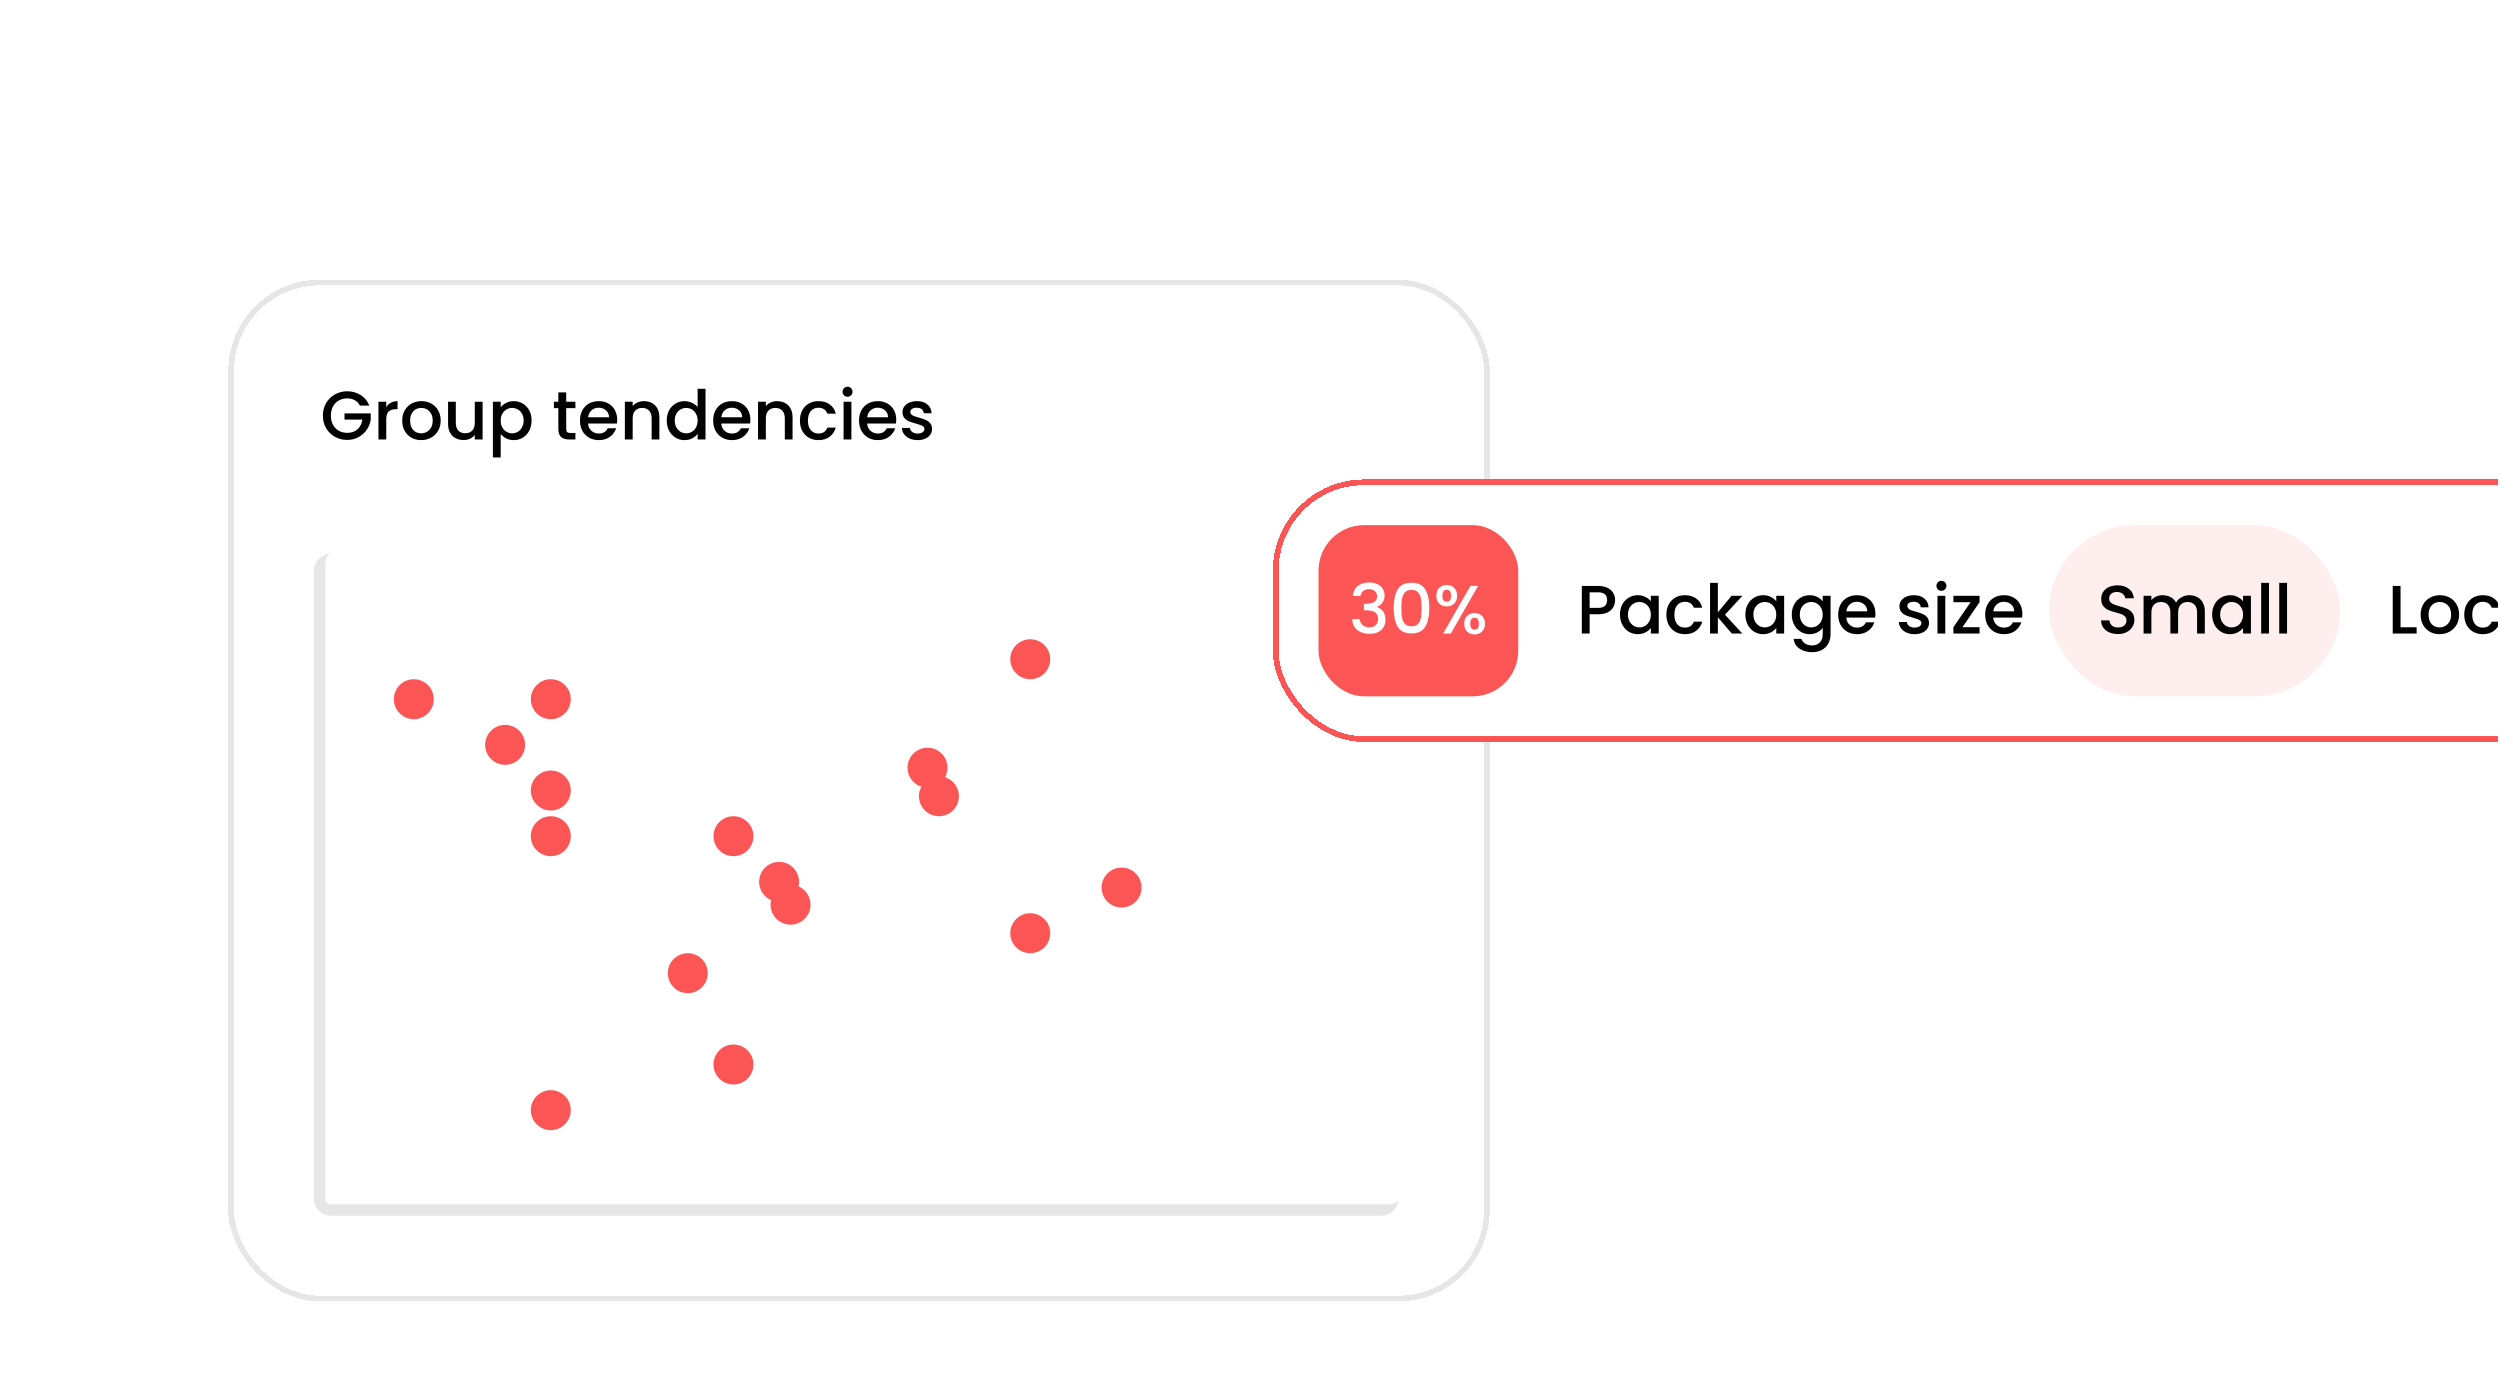 <svg width="438" height="245" viewBox="0 0 438 245" fill="none" xmlns="http://www.w3.org/2000/svg">
<g clip-path="url(#clip0_1469_5433)">
<g filter="url(#filter0_d_1469_5433)">
<rect x="40" y="1" width="221" height="179" rx="16" fill="white" shape-rendering="crispEdges"/>
<path d="M63.059 23.06C62.843 22.644 62.543 22.332 62.159 22.124C61.775 21.908 61.331 21.8 60.827 21.8C60.275 21.8 59.783 21.924 59.351 22.172C58.919 22.42 58.579 22.772 58.331 23.228C58.091 23.684 57.971 24.212 57.971 24.812C57.971 25.412 58.091 25.944 58.331 26.408C58.579 26.864 58.919 27.216 59.351 27.464C59.783 27.712 60.275 27.836 60.827 27.836C61.571 27.836 62.175 27.628 62.639 27.212C63.103 26.796 63.387 26.232 63.491 25.52H60.359V24.428H64.955V25.496C64.867 26.144 64.635 26.74 64.259 27.284C63.891 27.828 63.407 28.264 62.807 28.592C62.215 28.912 61.555 29.072 60.827 29.072C60.043 29.072 59.327 28.892 58.679 28.532C58.031 28.164 57.515 27.656 57.131 27.008C56.755 26.36 56.567 25.628 56.567 24.812C56.567 23.996 56.755 23.264 57.131 22.616C57.515 21.968 58.031 21.464 58.679 21.104C59.335 20.736 60.051 20.552 60.827 20.552C61.715 20.552 62.503 20.772 63.191 21.212C63.887 21.644 64.391 22.26 64.703 23.06H63.059ZM67.672 23.348C67.872 23.012 68.136 22.752 68.464 22.568C68.8 22.376 69.196 22.28 69.652 22.28V23.696H69.304C68.768 23.696 68.36 23.832 68.08 24.104C67.808 24.376 67.672 24.848 67.672 25.52V29H66.304V22.388H67.672V23.348ZM73.778 29.108C73.154 29.108 72.59 28.968 72.086 28.688C71.582 28.4 71.186 28 70.898 27.488C70.61 26.968 70.466 26.368 70.466 25.688C70.466 25.016 70.614 24.42 70.91 23.9C71.206 23.38 71.61 22.98 72.122 22.7C72.634 22.42 73.206 22.28 73.838 22.28C74.47 22.28 75.042 22.42 75.554 22.7C76.066 22.98 76.47 23.38 76.766 23.9C77.062 24.42 77.21 25.016 77.21 25.688C77.21 26.36 77.058 26.956 76.754 27.476C76.45 27.996 76.034 28.4 75.506 28.688C74.986 28.968 74.41 29.108 73.778 29.108ZM73.778 27.92C74.13 27.92 74.458 27.836 74.762 27.668C75.074 27.5 75.326 27.248 75.518 26.912C75.71 26.576 75.806 26.168 75.806 25.688C75.806 25.208 75.714 24.804 75.53 24.476C75.346 24.14 75.102 23.888 74.798 23.72C74.494 23.552 74.166 23.468 73.814 23.468C73.462 23.468 73.134 23.552 72.83 23.72C72.534 23.888 72.298 24.14 72.122 24.476C71.946 24.804 71.858 25.208 71.858 25.688C71.858 26.4 72.038 26.952 72.398 27.344C72.766 27.728 73.226 27.92 73.778 27.92ZM84.55 22.388V29H83.182V28.22C82.966 28.492 82.682 28.708 82.33 28.868C81.986 29.02 81.618 29.096 81.226 29.096C80.706 29.096 80.238 28.988 79.822 28.772C79.414 28.556 79.09 28.236 78.85 27.812C78.618 27.388 78.502 26.876 78.502 26.276V22.388H79.858V26.072C79.858 26.664 80.006 27.12 80.302 27.44C80.598 27.752 81.002 27.908 81.514 27.908C82.026 27.908 82.43 27.752 82.726 27.44C83.03 27.12 83.182 26.664 83.182 26.072V22.388H84.55ZM87.723 23.36C87.955 23.056 88.271 22.8 88.671 22.592C89.071 22.384 89.523 22.28 90.027 22.28C90.603 22.28 91.127 22.424 91.599 22.712C92.079 22.992 92.455 23.388 92.727 23.9C92.999 24.412 93.135 25 93.135 25.664C93.135 26.328 92.999 26.924 92.727 27.452C92.455 27.972 92.079 28.38 91.599 28.676C91.127 28.964 90.603 29.108 90.027 29.108C89.523 29.108 89.075 29.008 88.683 28.808C88.291 28.6 87.971 28.344 87.723 28.04V32.144H86.355V22.388H87.723V23.36ZM91.743 25.664C91.743 25.208 91.647 24.816 91.455 24.488C91.271 24.152 91.023 23.9 90.711 23.732C90.407 23.556 90.079 23.468 89.727 23.468C89.383 23.468 89.055 23.556 88.743 23.732C88.439 23.908 88.191 24.164 87.999 24.5C87.815 24.836 87.723 25.232 87.723 25.688C87.723 26.144 87.815 26.544 87.999 26.888C88.191 27.224 88.439 27.48 88.743 27.656C89.055 27.832 89.383 27.92 89.727 27.92C90.079 27.92 90.407 27.832 90.711 27.656C91.023 27.472 91.271 27.208 91.455 26.864C91.647 26.52 91.743 26.12 91.743 25.664ZM99.201 23.504V27.164C99.201 27.412 99.257 27.592 99.369 27.704C99.489 27.808 99.689 27.86 99.969 27.86H100.809V29H99.729C99.113 29 98.641 28.856 98.313 28.568C97.985 28.28 97.821 27.812 97.821 27.164V23.504H97.041V22.388H97.821V20.744H99.201V22.388H100.809V23.504H99.201ZM108.13 25.532C108.13 25.78 108.114 26.004 108.082 26.204H103.03C103.07 26.732 103.266 27.156 103.618 27.476C103.97 27.796 104.402 27.956 104.914 27.956C105.65 27.956 106.17 27.648 106.474 27.032H107.95C107.75 27.64 107.386 28.14 106.858 28.532C106.338 28.916 105.69 29.108 104.914 29.108C104.282 29.108 103.714 28.968 103.21 28.688C102.714 28.4 102.322 28 102.034 27.488C101.754 26.968 101.614 26.368 101.614 25.688C101.614 25.008 101.75 24.412 102.022 23.9C102.302 23.38 102.69 22.98 103.186 22.7C103.69 22.42 104.266 22.28 104.914 22.28C105.538 22.28 106.094 22.416 106.582 22.688C107.07 22.96 107.45 23.344 107.722 23.84C107.994 24.328 108.13 24.892 108.13 25.532ZM106.702 25.1C106.694 24.596 106.514 24.192 106.162 23.888C105.81 23.584 105.374 23.432 104.854 23.432C104.382 23.432 103.978 23.584 103.642 23.888C103.306 24.184 103.106 24.588 103.042 25.1H106.702ZM112.812 22.28C113.332 22.28 113.796 22.388 114.204 22.604C114.62 22.82 114.944 23.14 115.176 23.564C115.408 23.988 115.524 24.5 115.524 25.1V29H114.168V25.304C114.168 24.712 114.02 24.26 113.724 23.948C113.428 23.628 113.024 23.468 112.512 23.468C112 23.468 111.592 23.628 111.288 23.948C110.992 24.26 110.844 24.712 110.844 25.304V29H109.476V22.388H110.844V23.144C111.068 22.872 111.352 22.66 111.696 22.508C112.048 22.356 112.42 22.28 112.812 22.28ZM116.813 25.664C116.813 25 116.949 24.412 117.221 23.9C117.501 23.388 117.877 22.992 118.349 22.712C118.829 22.424 119.361 22.28 119.945 22.28C120.377 22.28 120.801 22.376 121.217 22.568C121.641 22.752 121.977 23 122.225 23.312V20.12H123.605V29H122.225V28.004C122.001 28.324 121.689 28.588 121.289 28.796C120.897 29.004 120.445 29.108 119.933 29.108C119.357 29.108 118.829 28.964 118.349 28.676C117.877 28.38 117.501 27.972 117.221 27.452C116.949 26.924 116.813 26.328 116.813 25.664ZM122.225 25.688C122.225 25.232 122.129 24.836 121.937 24.5C121.753 24.164 121.509 23.908 121.205 23.732C120.901 23.556 120.573 23.468 120.221 23.468C119.869 23.468 119.541 23.556 119.237 23.732C118.933 23.9 118.685 24.152 118.493 24.488C118.309 24.816 118.217 25.208 118.217 25.664C118.217 26.12 118.309 26.52 118.493 26.864C118.685 27.208 118.933 27.472 119.237 27.656C119.549 27.832 119.877 27.92 120.221 27.92C120.573 27.92 120.901 27.832 121.205 27.656C121.509 27.48 121.753 27.224 121.937 26.888C122.129 26.544 122.225 26.144 122.225 25.688ZM131.462 25.532C131.462 25.78 131.446 26.004 131.414 26.204H126.362C126.402 26.732 126.598 27.156 126.95 27.476C127.302 27.796 127.734 27.956 128.246 27.956C128.982 27.956 129.502 27.648 129.806 27.032H131.282C131.082 27.64 130.718 28.14 130.19 28.532C129.67 28.916 129.022 29.108 128.246 29.108C127.614 29.108 127.046 28.968 126.542 28.688C126.046 28.4 125.654 28 125.366 27.488C125.086 26.968 124.946 26.368 124.946 25.688C124.946 25.008 125.082 24.412 125.354 23.9C125.634 23.38 126.022 22.98 126.518 22.7C127.022 22.42 127.598 22.28 128.246 22.28C128.87 22.28 129.426 22.416 129.914 22.688C130.402 22.96 130.782 23.344 131.054 23.84C131.326 24.328 131.462 24.892 131.462 25.532ZM130.034 25.1C130.026 24.596 129.846 24.192 129.494 23.888C129.142 23.584 128.706 23.432 128.186 23.432C127.714 23.432 127.31 23.584 126.974 23.888C126.638 24.184 126.438 24.588 126.374 25.1H130.034ZM136.144 22.28C136.664 22.28 137.128 22.388 137.536 22.604C137.952 22.82 138.276 23.14 138.508 23.564C138.74 23.988 138.856 24.5 138.856 25.1V29H137.5V25.304C137.5 24.712 137.352 24.26 137.056 23.948C136.76 23.628 136.356 23.468 135.844 23.468C135.332 23.468 134.924 23.628 134.62 23.948C134.324 24.26 134.176 24.712 134.176 25.304V29H132.808V22.388H134.176V23.144C134.4 22.872 134.684 22.66 135.028 22.508C135.38 22.356 135.752 22.28 136.144 22.28ZM140.145 25.688C140.145 25.008 140.281 24.412 140.553 23.9C140.833 23.38 141.217 22.98 141.705 22.7C142.193 22.42 142.753 22.28 143.385 22.28C144.185 22.28 144.845 22.472 145.365 22.856C145.893 23.232 146.249 23.772 146.433 24.476H144.957C144.837 24.148 144.645 23.892 144.381 23.708C144.117 23.524 143.785 23.432 143.385 23.432C142.825 23.432 142.377 23.632 142.041 24.032C141.713 24.424 141.549 24.976 141.549 25.688C141.549 26.4 141.713 26.956 142.041 27.356C142.377 27.756 142.825 27.956 143.385 27.956C144.177 27.956 144.701 27.608 144.957 26.912H146.433C146.241 27.584 145.881 28.12 145.353 28.52C144.825 28.912 144.169 29.108 143.385 29.108C142.753 29.108 142.193 28.968 141.705 28.688C141.217 28.4 140.833 28 140.553 27.488C140.281 26.968 140.145 26.368 140.145 25.688ZM148.492 21.512C148.244 21.512 148.036 21.428 147.868 21.26C147.7 21.092 147.616 20.884 147.616 20.636C147.616 20.388 147.7 20.18 147.868 20.012C148.036 19.844 148.244 19.76 148.492 19.76C148.732 19.76 148.936 19.844 149.104 20.012C149.272 20.18 149.356 20.388 149.356 20.636C149.356 20.884 149.272 21.092 149.104 21.26C148.936 21.428 148.732 21.512 148.492 21.512ZM149.164 22.388V29H147.796V22.388H149.164ZM157.021 25.532C157.021 25.78 157.005 26.004 156.973 26.204H151.921C151.961 26.732 152.157 27.156 152.509 27.476C152.861 27.796 153.293 27.956 153.805 27.956C154.541 27.956 155.061 27.648 155.365 27.032H156.841C156.641 27.64 156.277 28.14 155.749 28.532C155.229 28.916 154.581 29.108 153.805 29.108C153.173 29.108 152.605 28.968 152.101 28.688C151.605 28.4 151.213 28 150.925 27.488C150.645 26.968 150.505 26.368 150.505 25.688C150.505 25.008 150.641 24.412 150.913 23.9C151.193 23.38 151.581 22.98 152.077 22.7C152.581 22.42 153.157 22.28 153.805 22.28C154.429 22.28 154.985 22.416 155.473 22.688C155.961 22.96 156.341 23.344 156.613 23.84C156.885 24.328 157.021 24.892 157.021 25.532ZM155.593 25.1C155.585 24.596 155.405 24.192 155.053 23.888C154.701 23.584 154.265 23.432 153.745 23.432C153.273 23.432 152.869 23.584 152.533 23.888C152.197 24.184 151.997 24.588 151.933 25.1H155.593ZM160.767 29.108C160.247 29.108 159.779 29.016 159.363 28.832C158.955 28.64 158.631 28.384 158.391 28.064C158.151 27.736 158.023 27.372 158.007 26.972H159.423C159.447 27.252 159.579 27.488 159.819 27.68C160.067 27.864 160.375 27.956 160.743 27.956C161.127 27.956 161.423 27.884 161.631 27.74C161.847 27.588 161.955 27.396 161.955 27.164C161.955 26.916 161.835 26.732 161.595 26.612C161.363 26.492 160.991 26.36 160.479 26.216C159.983 26.08 159.579 25.948 159.267 25.82C158.955 25.692 158.683 25.496 158.451 25.232C158.227 24.968 158.115 24.62 158.115 24.188C158.115 23.836 158.219 23.516 158.427 23.228C158.635 22.932 158.931 22.7 159.315 22.532C159.707 22.364 160.155 22.28 160.659 22.28C161.411 22.28 162.015 22.472 162.471 22.856C162.935 23.232 163.183 23.748 163.215 24.404H161.847C161.823 24.108 161.703 23.872 161.487 23.696C161.271 23.52 160.979 23.432 160.611 23.432C160.251 23.432 159.975 23.5 159.783 23.636C159.591 23.772 159.495 23.952 159.495 24.176C159.495 24.352 159.559 24.5 159.687 24.62C159.815 24.74 159.971 24.836 160.155 24.908C160.339 24.972 160.611 25.056 160.971 25.16C161.451 25.288 161.843 25.42 162.147 25.556C162.459 25.684 162.727 25.876 162.951 26.132C163.175 26.388 163.291 26.728 163.299 27.152C163.299 27.528 163.195 27.864 162.987 28.16C162.779 28.456 162.483 28.688 162.099 28.856C161.723 29.024 161.279 29.108 160.767 29.108Z" fill="black"/>
<circle cx="88.5" cy="82.5" r="3.5" fill="#FC5555"/>
<circle cx="96.5" cy="98.5" r="3.5" fill="#FC5555"/>
<circle cx="96.5" cy="90.5" r="3.5" fill="#FC5555"/>
<circle cx="72.5" cy="74.5" r="3.5" fill="#FC5555"/>
<circle cx="96.5" cy="74.5" r="3.5" fill="#FC5555"/>
<circle cx="128.5" cy="98.5" r="3.5" fill="#FC5555"/>
<circle cx="136.5" cy="106.5" r="3.5" fill="#FC5555"/>
<circle cx="120.5" cy="122.5" r="3.5" fill="#FC5555"/>
<circle cx="96.5" cy="146.5" r="3.5" fill="#FC5555"/>
<circle cx="128.5" cy="138.5" r="3.5" fill="#FC5555"/>
<circle cx="138.5" cy="110.5" r="3.5" fill="#FC5555"/>
<circle cx="162.5" cy="86.5" r="3.5" fill="#FC5555"/>
<circle cx="164.5" cy="91.5" r="3.5" fill="#FC5555"/>
<circle cx="180.5" cy="67.5" r="3.5" fill="#FC5555"/>
<circle cx="196.5" cy="107.5" r="3.5" fill="#FC5555"/>
<circle cx="180.5" cy="115.5" r="3.5" fill="#FC5555"/>
<path d="M56 49H245H56ZM245 162C245 163.657 243.657 165 242 165H58C56.343 165 55 163.657 55 162H57C57 162.552 57.448 163 58 163H243C244.105 163 245 162.552 245 162ZM58 165C56.343 165 55 163.657 55 162V52C55 50.343 56.343 49 58 49C57.448 49 57 49.895 57 51V162C57 162.552 57.448 163 58 163V165ZM245 49V164V49Z" fill="black" fill-opacity="0.1" mask="url(#path-4-inside-1_1469_5433)"/>
<rect x="40.5" y="1.5" width="220" height="178" rx="15.5" stroke="black" stroke-opacity="0.1" shape-rendering="crispEdges"/>
</g>
<g filter="url(#filter1_d_1469_5433)">
<rect x="223" y="68" width="352" height="46" rx="16" fill="white" shape-rendering="crispEdges"/>
<rect x="231" y="76" width="35" height="30" rx="8" fill="#FC5555"/>
<path d="M237.026 88.412C237.074 87.668 237.358 87.088 237.878 86.672C238.406 86.256 239.078 86.048 239.894 86.048C240.454 86.048 240.938 86.148 241.346 86.348C241.754 86.548 242.062 86.82 242.27 87.164C242.478 87.508 242.582 87.896 242.582 88.328C242.582 88.824 242.45 89.248 242.186 89.6C241.922 89.952 241.606 90.188 241.238 90.308V90.356C241.71 90.5 242.078 90.764 242.342 91.148C242.606 91.524 242.738 92.008 242.738 92.6C242.738 93.072 242.63 93.492 242.414 93.86C242.198 94.228 241.878 94.52 241.454 94.736C241.03 94.944 240.522 95.048 239.93 95.048C239.066 95.048 238.354 94.828 237.794 94.388C237.242 93.94 236.946 93.3 236.906 92.468H238.226C238.258 92.892 238.422 93.24 238.718 93.512C239.014 93.776 239.414 93.908 239.918 93.908C240.406 93.908 240.782 93.776 241.046 93.512C241.31 93.24 241.442 92.892 241.442 92.468C241.442 91.908 241.262 91.512 240.902 91.28C240.55 91.04 240.006 90.92 239.27 90.92H238.958V89.792H239.282C239.93 89.784 240.422 89.676 240.758 89.468C241.102 89.26 241.274 88.932 241.274 88.484C241.274 88.1 241.15 87.796 240.902 87.572C240.654 87.34 240.302 87.224 239.846 87.224C239.398 87.224 239.05 87.34 238.802 87.572C238.554 87.796 238.406 88.076 238.358 88.412H237.026ZM244.175 90.512C244.175 89.128 244.407 88.048 244.871 87.272C245.343 86.488 246.151 86.096 247.295 86.096C248.439 86.096 249.243 86.488 249.707 87.272C250.179 88.048 250.415 89.128 250.415 90.512C250.415 91.912 250.179 93.008 249.707 93.8C249.243 94.584 248.439 94.976 247.295 94.976C246.151 94.976 245.343 94.584 244.871 93.8C244.407 93.008 244.175 91.912 244.175 90.512ZM249.071 90.512C249.071 89.864 249.027 89.316 248.939 88.868C248.859 88.42 248.691 88.056 248.435 87.776C248.179 87.488 247.799 87.344 247.295 87.344C246.791 87.344 246.411 87.488 246.155 87.776C245.899 88.056 245.727 88.42 245.639 88.868C245.559 89.316 245.519 89.864 245.519 90.512C245.519 91.184 245.559 91.748 245.639 92.204C245.719 92.66 245.887 93.028 246.143 93.308C246.407 93.588 246.791 93.728 247.295 93.728C247.799 93.728 248.179 93.588 248.435 93.308C248.699 93.028 248.871 92.66 248.951 92.204C249.031 91.748 249.071 91.184 249.071 90.512ZM251.647 88.364C251.647 87.78 251.815 87.324 252.151 86.996C252.495 86.66 252.935 86.492 253.471 86.492C254.007 86.492 254.443 86.66 254.779 86.996C255.123 87.324 255.295 87.78 255.295 88.364C255.295 88.948 255.123 89.408 254.779 89.744C254.443 90.08 254.007 90.248 253.471 90.248C252.935 90.248 252.495 90.08 252.151 89.744C251.815 89.408 251.647 88.948 251.647 88.364ZM258.967 86.648L254.179 95H252.835L257.623 86.648H258.967ZM253.471 87.32C252.967 87.32 252.715 87.668 252.715 88.364C252.715 89.068 252.967 89.42 253.471 89.42C253.711 89.42 253.895 89.336 254.023 89.168C254.159 88.992 254.227 88.724 254.227 88.364C254.227 87.668 253.975 87.32 253.471 87.32ZM256.531 93.272C256.531 92.688 256.699 92.232 257.035 91.904C257.379 91.568 257.819 91.4 258.355 91.4C258.883 91.4 259.315 91.568 259.651 91.904C259.995 92.232 260.167 92.688 260.167 93.272C260.167 93.856 259.995 94.316 259.651 94.652C259.315 94.988 258.883 95.156 258.355 95.156C257.819 95.156 257.379 94.988 257.035 94.652C256.699 94.316 256.531 93.856 256.531 93.272ZM258.343 92.228C257.839 92.228 257.587 92.576 257.587 93.272C257.587 93.968 257.839 94.316 258.343 94.316C258.847 94.316 259.099 93.968 259.099 93.272C259.099 92.576 258.847 92.228 258.343 92.228Z" fill="white"/>
<path d="M282.968 89.144C282.968 89.568 282.868 89.968 282.668 90.344C282.468 90.72 282.148 91.028 281.708 91.268C281.268 91.5 280.704 91.616 280.016 91.616H278.504V95H277.136V86.66H280.016C280.656 86.66 281.196 86.772 281.636 86.996C282.084 87.212 282.416 87.508 282.632 87.884C282.856 88.26 282.968 88.68 282.968 89.144ZM280.016 90.5C280.536 90.5 280.924 90.384 281.18 90.152C281.436 89.912 281.564 89.576 281.564 89.144C281.564 88.232 281.048 87.776 280.016 87.776H278.504V90.5H280.016ZM283.817 91.664C283.817 91 283.953 90.412 284.225 89.9C284.505 89.388 284.881 88.992 285.353 88.712C285.833 88.424 286.361 88.28 286.937 88.28C287.457 88.28 287.909 88.384 288.293 88.592C288.685 88.792 288.997 89.044 289.229 89.348V88.388H290.609V95H289.229V94.016C288.997 94.328 288.681 94.588 288.281 94.796C287.881 95.004 287.425 95.108 286.913 95.108C286.345 95.108 285.825 94.964 285.353 94.676C284.881 94.38 284.505 93.972 284.225 93.452C283.953 92.924 283.817 92.328 283.817 91.664ZM289.229 91.688C289.229 91.232 289.133 90.836 288.941 90.5C288.757 90.164 288.513 89.908 288.209 89.732C287.905 89.556 287.577 89.468 287.225 89.468C286.873 89.468 286.545 89.556 286.241 89.732C285.937 89.9 285.689 90.152 285.497 90.488C285.313 90.816 285.221 91.208 285.221 91.664C285.221 92.12 285.313 92.52 285.497 92.864C285.689 93.208 285.937 93.472 286.241 93.656C286.553 93.832 286.881 93.92 287.225 93.92C287.577 93.92 287.905 93.832 288.209 93.656C288.513 93.48 288.757 93.224 288.941 92.888C289.133 92.544 289.229 92.144 289.229 91.688ZM291.95 91.688C291.95 91.008 292.086 90.412 292.358 89.9C292.638 89.38 293.022 88.98 293.51 88.7C293.998 88.42 294.558 88.28 295.19 88.28C295.99 88.28 296.65 88.472 297.17 88.856C297.698 89.232 298.054 89.772 298.238 90.476H296.762C296.642 90.148 296.45 89.892 296.186 89.708C295.922 89.524 295.59 89.432 295.19 89.432C294.63 89.432 294.182 89.632 293.846 90.032C293.518 90.424 293.354 90.976 293.354 91.688C293.354 92.4 293.518 92.956 293.846 93.356C294.182 93.756 294.63 93.956 295.19 93.956C295.982 93.956 296.506 93.608 296.762 92.912H298.238C298.046 93.584 297.686 94.12 297.158 94.52C296.63 94.912 295.974 95.108 295.19 95.108C294.558 95.108 293.998 94.968 293.51 94.688C293.022 94.4 292.638 94 292.358 93.488C292.086 92.968 291.95 92.368 291.95 91.688ZM302.217 91.7L305.265 95H303.417L300.969 92.156V95H299.601V86.12H300.969V91.28L303.369 88.388H305.265L302.217 91.7ZM305.79 91.664C305.79 91 305.926 90.412 306.198 89.9C306.478 89.388 306.854 88.992 307.326 88.712C307.806 88.424 308.334 88.28 308.91 88.28C309.43 88.28 309.882 88.384 310.266 88.592C310.658 88.792 310.97 89.044 311.202 89.348V88.388H312.582V95H311.202V94.016C310.97 94.328 310.654 94.588 310.254 94.796C309.854 95.004 309.398 95.108 308.886 95.108C308.318 95.108 307.798 94.964 307.326 94.676C306.854 94.38 306.478 93.972 306.198 93.452C305.926 92.924 305.79 92.328 305.79 91.664ZM311.202 91.688C311.202 91.232 311.106 90.836 310.914 90.5C310.73 90.164 310.486 89.908 310.182 89.732C309.878 89.556 309.55 89.468 309.198 89.468C308.846 89.468 308.518 89.556 308.214 89.732C307.91 89.9 307.662 90.152 307.47 90.488C307.286 90.816 307.194 91.208 307.194 91.664C307.194 92.12 307.286 92.52 307.47 92.864C307.662 93.208 307.91 93.472 308.214 93.656C308.526 93.832 308.854 93.92 309.198 93.92C309.55 93.92 309.878 93.832 310.182 93.656C310.486 93.48 310.73 93.224 310.914 92.888C311.106 92.544 311.202 92.144 311.202 91.688ZM317.043 88.28C317.555 88.28 318.007 88.384 318.399 88.592C318.799 88.792 319.111 89.044 319.335 89.348V88.388H320.715V95.108C320.715 95.716 320.587 96.256 320.331 96.728C320.075 97.208 319.703 97.584 319.215 97.856C318.735 98.128 318.159 98.264 317.487 98.264C316.591 98.264 315.847 98.052 315.255 97.628C314.663 97.212 314.327 96.644 314.247 95.924H315.603C315.707 96.268 315.927 96.544 316.263 96.752C316.607 96.968 317.015 97.076 317.487 97.076C318.039 97.076 318.483 96.908 318.819 96.572C319.163 96.236 319.335 95.748 319.335 95.108V94.004C319.103 94.316 318.787 94.58 318.387 94.796C317.995 95.004 317.547 95.108 317.043 95.108C316.467 95.108 315.939 94.964 315.459 94.676C314.987 94.38 314.611 93.972 314.331 93.452C314.059 92.924 313.923 92.328 313.923 91.664C313.923 91 314.059 90.412 314.331 89.9C314.611 89.388 314.987 88.992 315.459 88.712C315.939 88.424 316.467 88.28 317.043 88.28ZM319.335 91.688C319.335 91.232 319.239 90.836 319.047 90.5C318.863 90.164 318.619 89.908 318.315 89.732C318.011 89.556 317.683 89.468 317.331 89.468C316.979 89.468 316.651 89.556 316.347 89.732C316.043 89.9 315.795 90.152 315.603 90.488C315.419 90.816 315.327 91.208 315.327 91.664C315.327 92.12 315.419 92.52 315.603 92.864C315.795 93.208 316.043 93.472 316.347 93.656C316.659 93.832 316.987 93.92 317.331 93.92C317.683 93.92 318.011 93.832 318.315 93.656C318.619 93.48 318.863 93.224 319.047 92.888C319.239 92.544 319.335 92.144 319.335 91.688ZM328.571 91.532C328.571 91.78 328.555 92.004 328.523 92.204H323.471C323.511 92.732 323.707 93.156 324.059 93.476C324.411 93.796 324.843 93.956 325.355 93.956C326.091 93.956 326.611 93.648 326.915 93.032H328.391C328.191 93.64 327.827 94.14 327.299 94.532C326.779 94.916 326.131 95.108 325.355 95.108C324.723 95.108 324.155 94.968 323.651 94.688C323.155 94.4 322.763 94 322.475 93.488C322.195 92.968 322.055 92.368 322.055 91.688C322.055 91.008 322.191 90.412 322.463 89.9C322.743 89.38 323.131 88.98 323.627 88.7C324.131 88.42 324.707 88.28 325.355 88.28C325.979 88.28 326.535 88.416 327.023 88.688C327.511 88.96 327.891 89.344 328.163 89.84C328.435 90.328 328.571 90.892 328.571 91.532ZM327.143 91.1C327.135 90.596 326.955 90.192 326.603 89.888C326.251 89.584 325.815 89.432 325.295 89.432C324.823 89.432 324.419 89.584 324.083 89.888C323.747 90.184 323.547 90.588 323.483 91.1H327.143ZM335.435 95.108C334.915 95.108 334.447 95.016 334.031 94.832C333.623 94.64 333.299 94.384 333.059 94.064C332.819 93.736 332.691 93.372 332.675 92.972H334.091C334.115 93.252 334.247 93.488 334.487 93.68C334.735 93.864 335.043 93.956 335.411 93.956C335.795 93.956 336.091 93.884 336.299 93.74C336.515 93.588 336.623 93.396 336.623 93.164C336.623 92.916 336.503 92.732 336.263 92.612C336.031 92.492 335.659 92.36 335.147 92.216C334.651 92.08 334.247 91.948 333.935 91.82C333.623 91.692 333.351 91.496 333.119 91.232C332.895 90.968 332.783 90.62 332.783 90.188C332.783 89.836 332.887 89.516 333.095 89.228C333.303 88.932 333.599 88.7 333.983 88.532C334.375 88.364 334.823 88.28 335.327 88.28C336.079 88.28 336.683 88.472 337.139 88.856C337.603 89.232 337.851 89.748 337.883 90.404H336.515C336.491 90.108 336.371 89.872 336.155 89.696C335.939 89.52 335.647 89.432 335.279 89.432C334.919 89.432 334.643 89.5 334.451 89.636C334.259 89.772 334.163 89.952 334.163 90.176C334.163 90.352 334.227 90.5 334.355 90.62C334.483 90.74 334.639 90.836 334.823 90.908C335.007 90.972 335.279 91.056 335.639 91.16C336.119 91.288 336.511 91.42 336.815 91.556C337.127 91.684 337.395 91.876 337.619 92.132C337.843 92.388 337.959 92.728 337.967 93.152C337.967 93.528 337.863 93.864 337.655 94.16C337.447 94.456 337.151 94.688 336.767 94.856C336.391 95.024 335.947 95.108 335.435 95.108ZM340.141 87.512C339.893 87.512 339.685 87.428 339.517 87.26C339.349 87.092 339.265 86.884 339.265 86.636C339.265 86.388 339.349 86.18 339.517 86.012C339.685 85.844 339.893 85.76 340.141 85.76C340.381 85.76 340.585 85.844 340.753 86.012C340.921 86.18 341.005 86.388 341.005 86.636C341.005 86.884 340.921 87.092 340.753 87.26C340.585 87.428 340.381 87.512 340.141 87.512ZM340.813 88.388V95H339.445V88.388H340.813ZM343.821 93.884H346.821V95H342.237V93.884L345.249 89.504H342.237V88.388H346.821V89.504L343.821 93.884ZM354.317 91.532C354.317 91.78 354.301 92.004 354.269 92.204H349.217C349.257 92.732 349.453 93.156 349.805 93.476C350.157 93.796 350.589 93.956 351.101 93.956C351.837 93.956 352.357 93.648 352.661 93.032H354.137C353.937 93.64 353.573 94.14 353.045 94.532C352.525 94.916 351.877 95.108 351.101 95.108C350.469 95.108 349.901 94.968 349.397 94.688C348.901 94.4 348.509 94 348.221 93.488C347.941 92.968 347.801 92.368 347.801 91.688C347.801 91.008 347.937 90.412 348.209 89.9C348.489 89.38 348.877 88.98 349.373 88.7C349.877 88.42 350.453 88.28 351.101 88.28C351.725 88.28 352.281 88.416 352.769 88.688C353.257 88.96 353.637 89.344 353.909 89.84C354.181 90.328 354.317 90.892 354.317 91.532ZM352.889 91.1C352.881 90.596 352.701 90.192 352.349 89.888C351.997 89.584 351.561 89.432 351.041 89.432C350.569 89.432 350.165 89.584 349.829 89.888C349.493 90.184 349.293 90.588 349.229 91.1H352.889Z" fill="black"/>
<rect x="359" y="76" width="51" height="30" rx="15" fill="#FC5555" fill-opacity="0.1"/>
<path d="M371.062 95.084C370.502 95.084 369.998 94.988 369.55 94.796C369.102 94.596 368.75 94.316 368.494 93.956C368.238 93.596 368.11 93.176 368.11 92.696H369.574C369.606 93.056 369.746 93.352 369.994 93.584C370.25 93.816 370.606 93.932 371.062 93.932C371.534 93.932 371.902 93.82 372.166 93.596C372.43 93.364 372.562 93.068 372.562 92.708C372.562 92.428 372.478 92.2 372.31 92.024C372.15 91.848 371.946 91.712 371.698 91.616C371.458 91.52 371.122 91.416 370.69 91.304C370.146 91.16 369.702 91.016 369.358 90.872C369.022 90.72 368.734 90.488 368.494 90.176C368.254 89.864 368.134 89.448 368.134 88.928C368.134 88.448 368.254 88.028 368.494 87.668C368.734 87.308 369.07 87.032 369.502 86.84C369.934 86.648 370.434 86.552 371.002 86.552C371.81 86.552 372.47 86.756 372.982 87.164C373.502 87.564 373.79 88.116 373.846 88.82H372.334C372.31 88.516 372.166 88.256 371.902 88.04C371.638 87.824 371.29 87.716 370.858 87.716C370.466 87.716 370.146 87.816 369.898 88.016C369.65 88.216 369.526 88.504 369.526 88.88C369.526 89.136 369.602 89.348 369.754 89.516C369.914 89.676 370.114 89.804 370.354 89.9C370.594 89.996 370.922 90.1 371.338 90.212C371.89 90.364 372.338 90.516 372.682 90.668C373.034 90.82 373.33 91.056 373.57 91.376C373.818 91.688 373.942 92.108 373.942 92.636C373.942 93.06 373.826 93.46 373.594 93.836C373.37 94.212 373.038 94.516 372.598 94.748C372.166 94.972 371.654 95.084 371.062 95.084ZM383.56 88.28C384.08 88.28 384.544 88.388 384.952 88.604C385.368 88.82 385.692 89.14 385.924 89.564C386.164 89.988 386.284 90.5 386.284 91.1V95H384.928V91.304C384.928 90.712 384.78 90.26 384.484 89.948C384.188 89.628 383.784 89.468 383.272 89.468C382.76 89.468 382.352 89.628 382.048 89.948C381.752 90.26 381.604 90.712 381.604 91.304V95H380.248V91.304C380.248 90.712 380.1 90.26 379.804 89.948C379.508 89.628 379.104 89.468 378.592 89.468C378.08 89.468 377.672 89.628 377.368 89.948C377.072 90.26 376.924 90.712 376.924 91.304V95H375.556V88.388H376.924V89.144C377.148 88.872 377.432 88.66 377.776 88.508C378.12 88.356 378.488 88.28 378.88 88.28C379.408 88.28 379.88 88.392 380.296 88.616C380.712 88.84 381.032 89.164 381.256 89.588C381.456 89.188 381.768 88.872 382.192 88.64C382.616 88.4 383.072 88.28 383.56 88.28ZM387.569 91.664C387.569 91 387.705 90.412 387.977 89.9C388.257 89.388 388.633 88.992 389.105 88.712C389.585 88.424 390.113 88.28 390.689 88.28C391.209 88.28 391.661 88.384 392.045 88.592C392.437 88.792 392.749 89.044 392.981 89.348V88.388H394.361V95H392.981V94.016C392.749 94.328 392.433 94.588 392.033 94.796C391.633 95.004 391.177 95.108 390.665 95.108C390.097 95.108 389.577 94.964 389.105 94.676C388.633 94.38 388.257 93.972 387.977 93.452C387.705 92.924 387.569 92.328 387.569 91.664ZM392.981 91.688C392.981 91.232 392.885 90.836 392.693 90.5C392.509 90.164 392.265 89.908 391.961 89.732C391.657 89.556 391.329 89.468 390.977 89.468C390.625 89.468 390.297 89.556 389.993 89.732C389.689 89.9 389.441 90.152 389.249 90.488C389.065 90.816 388.973 91.208 388.973 91.664C388.973 92.12 389.065 92.52 389.249 92.864C389.441 93.208 389.689 93.472 389.993 93.656C390.305 93.832 390.633 93.92 390.977 93.92C391.329 93.92 391.657 93.832 391.961 93.656C392.265 93.48 392.509 93.224 392.693 92.888C392.885 92.544 392.981 92.144 392.981 91.688ZM397.526 86.12V95H396.158V86.12H397.526ZM400.69 86.12V95H399.322V86.12H400.69Z" fill="black"/>
<path d="M420.575 93.896H423.395V95H419.207V86.66H420.575V93.896ZM427.407 95.108C426.783 95.108 426.219 94.968 425.715 94.688C425.211 94.4 424.815 94 424.527 93.488C424.239 92.968 424.095 92.368 424.095 91.688C424.095 91.016 424.243 90.42 424.539 89.9C424.835 89.38 425.239 88.98 425.751 88.7C426.263 88.42 426.835 88.28 427.467 88.28C428.099 88.28 428.671 88.42 429.183 88.7C429.695 88.98 430.099 89.38 430.395 89.9C430.691 90.42 430.839 91.016 430.839 91.688C430.839 92.36 430.687 92.956 430.383 93.476C430.079 93.996 429.663 94.4 429.135 94.688C428.615 94.968 428.039 95.108 427.407 95.108ZM427.407 93.92C427.759 93.92 428.087 93.836 428.391 93.668C428.703 93.5 428.955 93.248 429.147 92.912C429.339 92.576 429.435 92.168 429.435 91.688C429.435 91.208 429.343 90.804 429.159 90.476C428.975 90.14 428.731 89.888 428.427 89.72C428.123 89.552 427.795 89.468 427.443 89.468C427.091 89.468 426.763 89.552 426.459 89.72C426.163 89.888 425.927 90.14 425.751 90.476C425.575 90.804 425.487 91.208 425.487 91.688C425.487 92.4 425.667 92.952 426.027 93.344C426.395 93.728 426.855 93.92 427.407 93.92ZM431.735 91.688C431.735 91.008 431.871 90.412 432.143 89.9C432.423 89.38 432.807 88.98 433.295 88.7C433.783 88.42 434.343 88.28 434.975 88.28C435.775 88.28 436.435 88.472 436.955 88.856C437.483 89.232 437.839 89.772 438.023 90.476H436.547C436.427 90.148 436.235 89.892 435.971 89.708C435.707 89.524 435.375 89.432 434.975 89.432C434.415 89.432 433.967 89.632 433.631 90.032C433.303 90.424 433.139 90.976 433.139 91.688C433.139 92.4 433.303 92.956 433.631 93.356C433.967 93.756 434.415 93.956 434.975 93.956C435.767 93.956 436.291 93.608 436.547 92.912H438.023C437.831 93.584 437.471 94.12 436.943 94.52C436.415 94.912 435.759 95.108 434.975 95.108C434.343 95.108 433.783 94.968 433.295 94.688C432.807 94.4 432.423 94 432.143 93.488C431.871 92.968 431.735 92.368 431.735 91.688ZM438.93 91.664C438.93 91 439.066 90.412 439.338 89.9C439.618 89.388 439.994 88.992 440.466 88.712C440.946 88.424 441.474 88.28 442.05 88.28C442.57 88.28 443.022 88.384 443.406 88.592C443.798 88.792 444.11 89.044 444.342 89.348V88.388H445.722V95H444.342V94.016C444.11 94.328 443.794 94.588 443.394 94.796C442.994 95.004 442.538 95.108 442.026 95.108C441.458 95.108 440.938 94.964 440.466 94.676C439.994 94.38 439.618 93.972 439.338 93.452C439.066 92.924 438.93 92.328 438.93 91.664ZM444.342 91.688C444.342 91.232 444.246 90.836 444.054 90.5C443.87 90.164 443.626 89.908 443.322 89.732C443.018 89.556 442.69 89.468 442.338 89.468C441.986 89.468 441.658 89.556 441.354 89.732C441.05 89.9 440.802 90.152 440.61 90.488C440.426 90.816 440.334 91.208 440.334 91.664C440.334 92.12 440.426 92.52 440.61 92.864C440.802 93.208 441.05 93.472 441.354 93.656C441.666 93.832 441.994 93.92 442.338 93.92C442.69 93.92 443.018 93.832 443.322 93.656C443.626 93.48 443.87 93.224 444.054 92.888C444.246 92.544 444.342 92.144 444.342 91.688ZM449.115 89.504V93.164C449.115 93.412 449.171 93.592 449.283 93.704C449.403 93.808 449.603 93.86 449.883 93.86H450.723V95H449.643C449.027 95 448.555 94.856 448.227 94.568C447.899 94.28 447.735 93.812 447.735 93.164V89.504H446.955V88.388H447.735V86.744H449.115V88.388H450.723V89.504H449.115ZM452.68 87.512C452.432 87.512 452.224 87.428 452.056 87.26C451.888 87.092 451.804 86.884 451.804 86.636C451.804 86.388 451.888 86.18 452.056 86.012C452.224 85.844 452.432 85.76 452.68 85.76C452.92 85.76 453.124 85.844 453.292 86.012C453.46 86.18 453.544 86.388 453.544 86.636C453.544 86.884 453.46 87.092 453.292 87.26C453.124 87.428 452.92 87.512 452.68 87.512ZM453.352 88.388V95H451.984V88.388H453.352ZM458.016 95.108C457.392 95.108 456.828 94.968 456.324 94.688C455.82 94.4 455.424 94 455.136 93.488C454.848 92.968 454.704 92.368 454.704 91.688C454.704 91.016 454.852 90.42 455.148 89.9C455.444 89.38 455.848 88.98 456.36 88.7C456.872 88.42 457.444 88.28 458.076 88.28C458.708 88.28 459.28 88.42 459.792 88.7C460.304 88.98 460.708 89.38 461.004 89.9C461.3 90.42 461.448 91.016 461.448 91.688C461.448 92.36 461.296 92.956 460.992 93.476C460.688 93.996 460.272 94.4 459.744 94.688C459.224 94.968 458.648 95.108 458.016 95.108ZM458.016 93.92C458.368 93.92 458.696 93.836 459 93.668C459.312 93.5 459.564 93.248 459.756 92.912C459.948 92.576 460.044 92.168 460.044 91.688C460.044 91.208 459.952 90.804 459.768 90.476C459.584 90.14 459.34 89.888 459.036 89.72C458.732 89.552 458.404 89.468 458.052 89.468C457.7 89.468 457.372 89.552 457.068 89.72C456.772 89.888 456.536 90.14 456.36 90.476C456.184 90.804 456.096 91.208 456.096 91.688C456.096 92.4 456.276 92.952 456.636 93.344C457.004 93.728 457.464 93.92 458.016 93.92ZM466.136 88.28C466.656 88.28 467.12 88.388 467.528 88.604C467.944 88.82 468.268 89.14 468.5 89.564C468.732 89.988 468.848 90.5 468.848 91.1V95H467.492V91.304C467.492 90.712 467.344 90.26 467.048 89.948C466.752 89.628 466.348 89.468 465.836 89.468C465.324 89.468 464.916 89.628 464.612 89.948C464.316 90.26 464.168 90.712 464.168 91.304V95H462.8V88.388H464.168V89.144C464.392 88.872 464.676 88.66 465.02 88.508C465.372 88.356 465.744 88.28 466.136 88.28Z" fill="black"/>
<rect x="223.5" y="68.5" width="351" height="45" rx="15.5" stroke="#FC5555" shape-rendering="crispEdges"/>
</g>
</g>
<defs>
<filter id="filter0_d_1469_5433" x="-40" y="-31" width="381" height="339" filterUnits="userSpaceOnUse" color-interpolation-filters="sRGB">
<feFlood flood-opacity="0" result="BackgroundImageFix"/>
<feColorMatrix in="SourceAlpha" type="matrix" values="0 0 0 0 0 0 0 0 0 0 0 0 0 0 0 0 0 0 127 0" result="hardAlpha"/>
<feOffset dy="48"/>
<feGaussianBlur stdDeviation="40"/>
<feComposite in2="hardAlpha" operator="out"/>
<feColorMatrix type="matrix" values="0 0 0 0 0.996 0 0 0 0 0.898 0 0 0 0 0.18 0 0 0 0.25 0"/>
<feBlend mode="normal" in2="BackgroundImageFix" result="effect1_dropShadow_1469_5433"/>
<feBlend mode="normal" in="SourceGraphic" in2="effect1_dropShadow_1469_5433" result="shape"/>
</filter>
<filter id="filter1_d_1469_5433" x="207" y="68" width="384" height="78" filterUnits="userSpaceOnUse" color-interpolation-filters="sRGB">
<feFlood flood-opacity="0" result="BackgroundImageFix"/>
<feColorMatrix in="SourceAlpha" type="matrix" values="0 0 0 0 0 0 0 0 0 0 0 0 0 0 0 0 0 0 127 0" result="hardAlpha"/>
<feOffset dy="16"/>
<feGaussianBlur stdDeviation="8"/>
<feComposite in2="hardAlpha" operator="out"/>
<feColorMatrix type="matrix" values="0 0 0 0 0.996 0 0 0 0 0.898 0 0 0 0 0.18 0 0 0 0.25 0"/>
<feBlend mode="normal" in2="BackgroundImageFix" result="effect1_dropShadow_1469_5433"/>
<feBlend mode="normal" in="SourceGraphic" in2="effect1_dropShadow_1469_5433" result="shape"/>
</filter>
<clipPath id="clip0_1469_5433">
<rect width="437.333" height="244" fill="white" transform="translate(0.333 0.998)"/>
</clipPath>
</defs>
</svg>
